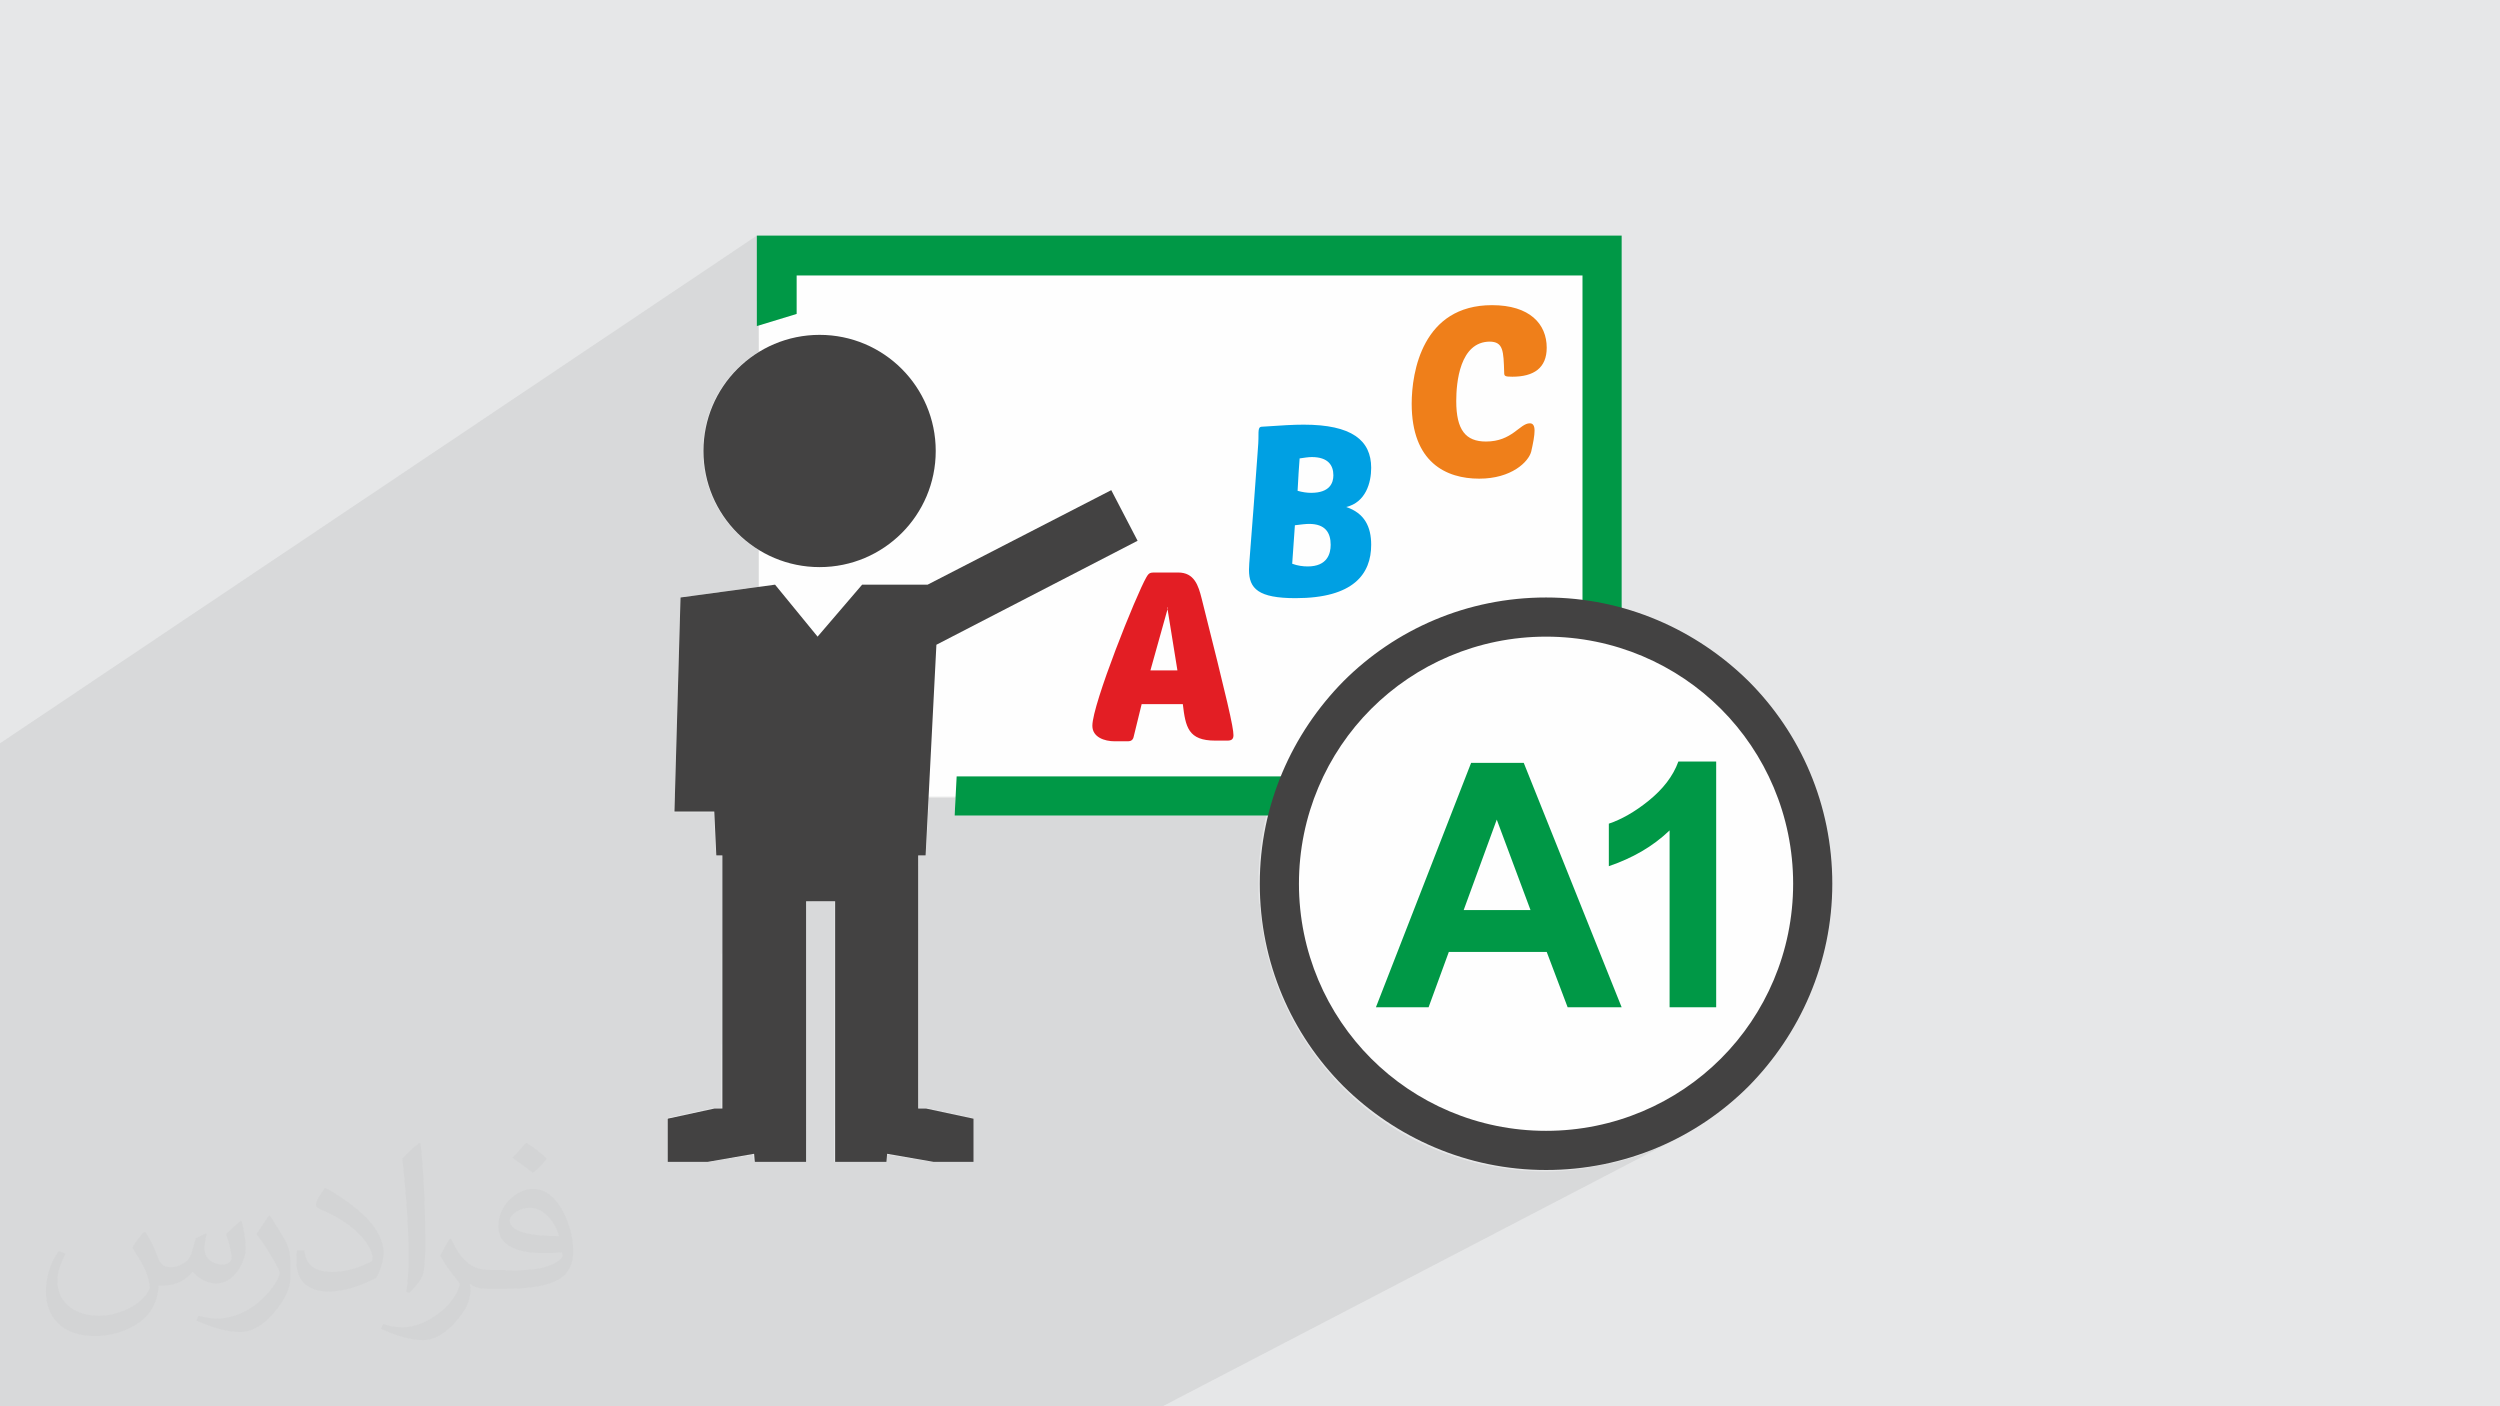 <?xml version="1.0" encoding="UTF-8"?>
<!DOCTYPE svg PUBLIC "-//W3C//DTD SVG 1.1//EN" "http://www.w3.org/Graphics/SVG/1.1/DTD/svg11.dtd">
<!-- Creator: CorelDRAW 2017 -->
<svg xmlns="http://www.w3.org/2000/svg" xml:space="preserve" width="3.703in" height="2.083in" version="1.1" style="shape-rendering:geometricPrecision; text-rendering:geometricPrecision; image-rendering:optimizeQuality; fill-rule:evenodd; clip-rule:evenodd"
viewBox="0 0 3703 2083"
 xmlns:xlink="http://www.w3.org/1999/xlink">
 <defs>
  <style type="text/css">
   <![CDATA[
    .fil3 {fill:#FEFEFE}
    .fil8 {fill:#434242}
    .fil5 {fill:#EF7F1A}
    .fil6 {fill:#E31E24}
    .fil4 {fill:#00A0E3}
    .fil7 {fill:#009846}
    .fil0 {fill:#E6E7E8}
    .fil9 {fill:#434242;fill-rule:nonzero}
    .fil10 {fill:#009846;fill-rule:nonzero}
    .fil2 {fill:#373435;fill-opacity:0.031}
    .fil1 {fill:#2B2A29;fill-opacity:0.078}
   ]]>
  </style>
 </defs>
 <g id="Layer_x0020_1">
  <polygon class="fil0" points="0,0 3704,0 3704,2083 0,2083 "/>
  <polygon class="fil1" points="1663,2083 1623,2083 1604,2083 1518,2083 1428,2083 1298,2083 1118,2083 1086,2083 1033,2083 937,2083 932,2083 923,2083 922,2083 841,2083 830,2083 826,2083 825,2083 820,2083 790,2083 771,2083 756,2083 733,2083 680,2083 668,2083 667,2083 649,2083 595,2083 570,2083 557,2083 553,2083 528,2083 505,2083 501,2083 481,2083 476,2083 463,2083 461,2083 415,2083 358,2083 327,2083 306,2083 253,2083 250,2083 228,2083 199,2083 178,2083 152,2083 139,2083 131,2083 129,2083 8,2083 4,2083 0,2083 0,2079 0,2073 0,2068 0,2055 0,2049 0,2049 0,2045 0,2032 0,2032 0,2021 0,2019 0,2011 0,2005 0,1999 0,1998 0,1997 0,1984 0,1984 0,1983 0,1982 0,1977 0,1974 0,1959 0,1953 0,1951 0,1950 0,1943 0,1936 0,1924 0,1921 0,1914 0,1914 0,1909 0,1907 0,1906 0,1903 0,1901 0,1894 0,1888 0,1884 0,1865 0,1853 0,1848 0,1845 0,1840 0,1832 0,1815 0,1813 0,1807 0,1806 0,1788 0,1783 0,1782 0,1696 0,1664 0,1633 0,1526 0,1260 0,1242 0,1223 0,1190 0,1129 0,1101 1121,349 1121,380 1124,378 1124,444 1180,408 2344,408 2344,918 2350,919 2370,922 2389,927 2407,932 2426,938 2444,945 2461,953 2478,962 2495,971 2511,982 2526,993 2541,1004 2556,1017 2569,1030 2583,1044 2595,1058 2607,1073 2618,1089 2628,1105 2638,1121 2646,1138 2654,1156 2661,1174 2667,1192 2673,1211 2677,1230 2681,1249 2683,1269 2685,1289 2685,1310 2685,1330 2683,1350 2681,1370 2677,1389 2673,1408 2667,1427 2661,1446 2654,1464 2646,1481 2638,1498 2628,1515 2618,1531 2607,1546 2595,1561 2583,1575 2569,1589 2556,1602 2541,1615 2526,1626 2511,1637 2495,1648 2478,1657 2337,1731 2344,1731 2354,1729 2365,1727 2375,1725 2386,1723 2396,1721 2406,1718 2416,1715 2426,1712 2436,1708 2445,1704 2455,1701 2464,1696 2474,1692 2483,1687 1722,2083 "/>
  <g id="_2498657475536">
   <g>
    <polygon class="fil0" points="1726,1181 2085,971 2101,962 2118,953 2136,945 2154,938 2172,932 2191,927 2210,922 2230,919 2249,916 2269,915 2290,914 2310,915 2330,916 2350,919 2370,922 2374,923 2374,1181 "/>
    <polygon class="fil0" points="1124,1153 2344,408 2344,1150 2289,1181 1124,1181 "/>
    <polygon class="fil0" points="2165,1181 2256,1129 2276,1181 "/>
    <polygon class="fil0" points="1893,1181 2055,1088 2283,1088 2119,1181 "/>
    <polygon class="fil0" points="1782,1181 2107,992 2100,996 2092,1001 2085,1006 2078,1011 2070,1016 2064,1021 2057,1027 2050,1032 2043,1038 2037,1044 2031,1050 1806,1181 "/>
    <polygon class="fil0" points="1670,1181 2079,942 2070,947 2061,952 2053,958 2044,964 2036,970 2028,976 2020,982 2012,989 2005,996 1997,1002 1990,1010 1697,1181 "/>
    <polygon class="fil0" points="1749,1181 2055,1003 2055,1088 1893,1181 "/>
    <polygon class="fil0" points="1408,1181 2267,668 2266,671 2264,675 2263,678 2260,681 2257,685 2254,688 2250,691 2245,694 1429,1181 "/>
    <polygon class="fil0" points="2088,1181 2178,1129 2256,1129 2165,1181 "/>
    <polygon class="fil0" points="1806,1181 2031,1050 2024,1057 2018,1063 2013,1070 2007,1076 2001,1083 1996,1090 1991,1097 1986,1105 1981,1112 1976,1120 1972,1127 1968,1135 1963,1143 1959,1151 1956,1159 1952,1167 1949,1175 1947,1181 "/>
    <polygon class="fil0" points="1364,1181 2272,637 2272,640 2272,643 2271,647 2271,650 2270,655 2269,659 2268,663 2267,668 1408,1181 "/>
    <polygon class="fil0" points="1673,1181 1828,1090 1828,1092 1827,1094 1826,1096 1825,1097 1824,1098 1682,1181 "/>
    <polygon class="fil0" points="1341,1181 2265,626 2267,627 2268,627 2270,628 2271,629 2271,631 2272,632 2272,635 2272,637 1364,1181 "/>
    <polygon class="fil0" points="1124,444 1180,408 2344,408 1124,1153 "/>
    <polygon class="fil0" points="1124,962 1277,866 1211,943 1124,997 "/>
    <polygon class="fil0" points="1124,482 1180,465 1124,501 "/>
    <polygon class="fil0" points="1124,1117 2209,452 2219,452 2228,453 2237,455 2245,457 2252,459 2259,463 2265,466 2270,470 2275,475 2279,480 2282,485 2285,490 2287,496 2289,502 2290,509 2290,515 1192,1181 1124,1181 "/>
    <polygon class="fil0" points="1124,1097 2147,468 2153,464 2159,461 2167,458 2174,456 2182,454 2190,453 2199,452 2209,452 1124,1117 "/>
    <polygon class="fil0" points="1192,1181 2290,515 2290,521 2289,526 2288,530 2286,535 2285,538 2282,542 2280,545 2276,548 2273,550 1230,1181 "/>
    <polygon class="fil0" points="1188,1181 2156,594 2156,602 2157,609 2158,616 2159,622 2160,627 2162,632 2164,636 2167,640 2170,643 2173,646 2177,649 2181,651 2185,652 2190,653 2195,654 2200,654 1323,1181 "/>
    <polygon class="fil0" points="1337,1181 2257,629 2260,628 2262,627 2265,626 1341,1181 "/>
    <polygon class="fil0" points="1323,1181 2200,654 2207,654 2213,653 2219,651 2225,650 2229,647 2234,645 1341,1181 "/>
    <polygon class="fil0" points="1404,1181 2031,806 2031,814 2030,822 2028,830 2026,837 2023,844 2019,850 2014,856 2008,862 2001,867 1473,1181 "/>
    <polygon class="fil0" points="1225,1181 2031,693 2031,697 2031,702 2030,706 2030,710 2029,715 2027,719 2026,723 2024,727 2021,731 2019,735 2015,739 2012,742 2008,745 1284,1181 "/>
    <polygon class="fil0" points="1280,1181 1994,751 1999,753 2003,755 2008,757 2011,759 2015,762 2018,765 2020,768 2023,772 2025,775 2027,779 2028,783 2029,788 2030,792 2031,797 2031,801 2031,806 1404,1181 "/>
    <polygon class="fil0" points="1339,1181 1914,836 1918,837 1921,837 1924,838 1926,838 1929,839 1932,839 1935,839 1937,839 1367,1181 "/>
    <polygon class="fil0" points="1252,1181 1918,778 1914,836 1339,1181 "/>
    <polygon class="fil0" points="1124,1159 2185,511 2179,516 2174,521 2170,526 2167,533 2164,540 2162,547 2160,554 2159,562 2158,569 2157,576 2156,582 2156,589 2156,594 1188,1181 1124,1181 "/>
    <polygon class="fil0" points="1367,1181 1937,839 1947,839 1955,836 1961,833 1379,1181 "/>
    <polygon class="fil0" points="1293,1181 1781,888 1784,901 1787,915 1790,927 1793,939 1796,951 1799,962 1801,972 1804,982 1806,991 1808,999 1810,1008 1812,1015 1814,1022 1815,1029 1817,1035 1818,1041 1820,1047 1821,1052 1822,1057 1823,1061 1824,1065 1824,1068 1825,1072 1826,1075 1826,1078 1827,1080 1827,1082 1827,1084 1827,1086 1828,1087 1828,1089 1828,1090 1673,1181 "/>
    <polygon class="fil0" points="1531,1181 1679,1093 1679,1094 1678,1095 1677,1096 1676,1097 1535,1181 "/>
    <polygon class="fil0" points="1461,1181 1691,1044 1679,1093 1531,1181 "/>
    <polygon class="fil0" points="1124,1124 1931,629 1944,629 1956,630 1967,631 1977,633 1986,636 1994,639 2002,642 2008,646 2014,650 2019,655 2023,660 2026,666 2028,672 2030,679 2031,686 2031,693 1225,1181 1124,1181 "/>
    <polygon class="fil0" points="1124,1167 1925,679 1925,682 1924,684 1924,687 1924,689 1924,692 1924,695 1924,698 1924,701 1923,704 1923,707 1923,710 1923,714 1923,717 1922,720 1922,724 1922,727 1175,1181 1124,1181 "/>
    <polygon class="fil0" points="1124,1091 1870,632 1875,632 1880,631 1885,631 1889,631 1894,630 1898,630 1902,630 1906,630 1909,630 1913,629 1916,629 1919,629 1922,629 1925,629 1928,629 1931,629 1124,1124 "/>
    <polygon class="fil0" points="1124,1116 1387,955 1685,801 1124,1144 "/>
    <polygon class="fil0" points="1124,1090 1866,633 1868,632 1870,632 1124,1091 "/>
    <polygon class="fil0" points="1390,1181 1703,993 1744,993 1429,1181 "/>
    <polygon class="fil0" points="1175,1181 1922,727 1925,728 1927,729 1930,729 1932,730 1935,730 1937,730 1940,730 1942,730 1199,1181 "/>
    <polygon class="fil0" points="1165,1181 1712,849 1746,849 1197,1181 "/>
    <polygon class="fil0" points="1199,1181 1942,730 1951,730 1959,728 1965,725 1212,1181 "/>
    <polygon class="fil0" points="1197,1181 1746,849 1754,849 1760,852 1766,856 1770,861 1774,866 1776,873 1779,880 1781,888 1293,1181 "/>
    <polygon class="fil0" points="1158,1181 1702,850 1704,849 1705,849 1707,849 1709,849 1712,849 1165,1181 "/>
    <polygon class="fil0" points="1264,1181 1729,900 1703,993 1390,1181 "/>
    <polygon class="fil0" points="1366,1181 1417,1150 1416,1181 "/>
    <polygon class="fil0" points="1124,815 1125,816 1132,820 1139,824 1147,827 1155,830 1163,833 1171,835 1179,837 1188,839 1196,840 1205,840 1214,841 1223,840 1232,840 1240,839 1249,837 1257,835 1265,833 1273,830 1281,827 1289,824 1296,820 1303,816 1124,928 "/>
    <polygon class="fil0" points="1697,1181 1990,1010 1983,1017 1976,1024 1969,1032 1962,1040 1956,1048 1950,1056 1944,1064 1938,1072 1932,1081 1927,1090 1922,1098 1917,1107 1912,1116 1907,1126 1903,1135 1899,1144 1895,1154 1891,1164 1888,1174 1886,1181 "/>
   </g>
   <g>
    <path class="fil0" d="M1860 703l115 -70c40,8 56,29 56,60 0,22 -9,50 -37,58 27,8 37,29 37,56 0,43 -26,79 -112,79 -55,0 -69,-14 -69,-42 0,-9 1,-27 7,-95l3 -46zm77 136c-7,0 -15,-1 -23,-4l4 -57c8,-1 16,-2 21,-2 24,0 32,13 32,31 0,13 -5,32 -34,32zm5 -109c-6,0 -13,-1 -20,-3 1,-19 2,-36 3,-48 7,-1 13,-2 18,-2 24,0 32,12 32,27 0,11 -5,26 -33,26z"/>
    <path class="fil0" d="M1904 885l128 -76c0,5 -1,9 -1,14l-105 63c-2,0 -3,0 -5,0 -6,0 -11,0 -16,0z"/>
    <path class="fil0" d="M1869 878l64 -39c1,0 2,0 3,0 22,0 30,-11 33,-22l58 -35c2,7 3,15 3,23l0 2 -128 76c-15,-1 -26,-3 -34,-7z"/>
    <path class="fil0" d="M1858 870l57 -34c6,2 13,3 18,3l-64 39c-5,-2 -8,-5 -11,-8zm113 -68l51 -31c2,3 4,7 5,11l-58 35c1,-4 1,-7 1,-10 0,-2 0,-3 0,-5z"/>
    <path class="fil0" d="M1975 633l-115 70c3,-41 4,-47 4,-53 0,-15 0,-18 6,-18 27,-2 47,-3 61,-3 17,0 32,1 44,4z"/>
    <path class="fil0" d="M1863 664l56 -35c4,0 8,0 12,0 59,0 89,16 98,44l-54 33c0,-1 0,-1 0,-2 0,-14 -8,-27 -32,-27 -5,0 -12,1 -18,2 -1,12 -1,29 -3,48 5,1 9,2 13,2l-81 49 2 -30c4,-51 6,-73 6,-85z"/>
    <path class="fil0" d="M1864 642l17 -11c15,-1 28,-2 38,-2l-56 35c1,-8 1,-11 1,-14 0,-3 0,-6 0,-8z"/>
    <path class="fil0" d="M1854 779l81 -49c2,0 5,0 7,0 26,0 33,-13 33,-24l54 -33c2,6 3,13 3,20 0,1 0,2 0,3l-179 108 2 -26z"/>
    <path class="fil0" d="M1855 777l78 -47c3,0 7,1 10,1 28,0 33,-15 33,-26l0 -1 53 -32c2,7 3,14 3,22 0,22 -9,50 -37,58 10,3 17,7 23,13l-48 29c-4,-10 -13,-16 -29,-16 -5,0 -13,1 -21,2l-3 47 -62 37c-2,-5 -3,-11 -3,-18 0,-7 1,-22 4,-67z"/>
    <path class="fil0" d="M1857 869l57 -34 0 1 1 0 -57 34c0,0 -1,-1 -1,-2zm114 -68l51 -30c0,1 1,1 1,2l-51 31c0,-1 0,-1 0,-2z"/>
    <path class="fil0" d="M1853 862l62 -37 -1 11 1 0 -57 34c-2,-2 -4,-5 -5,-8zm116 -70l48 -29c2,2 4,5 6,8l-51 31c0,-4 -1,-7 -2,-10z"/>
    <path class="fil0" d="M1900 885l131 -78 0 8 -1 8 -2 8 -2 7 -3 7 -4 7 -5 6 -6 6 -7 5 -5 3c-17,9 -42,15 -76,15 -7,0 -13,0 -19,-1z"/>
    <path class="fil0" d="M1853 801l179 -108 0 4 0 4 -1 4 -1 4 -1 4 -1 4 -2 4 -2 4 -2 4 -3 4 -3 3 -3 3 -4 3 -3 2c-3,2 -7,3 -11,4 1,0 2,1 3,1l-44 26c-4,-1 -8,-2 -13,-2 -5,0 -13,1 -21,2l-1 21 -67 40c0,-6 1,-17 3,-39z"/>
    <path class="fil0" d="M1850 837l67 -40 -3 39c8,2 16,4 23,4 29,0 34,-19 34,-32 0,-15 -6,-26 -21,-30l44 -26 5 2 5 2 4 2 4 3 3 3 3 3 3 3 2 3 2 4 2 4 1 4 1 4 1 4 1 5 0 5 0 5 -131 78c-39,-3 -50,-17 -50,-41 0,-2 0,-4 0,-6z"/>
    <path class="fil0" d="M1858 870l57 -34c1,0 2,1 3,1 1,0 2,1 3,1 1,0 2,0 3,1 1,0 2,0 3,1 1,0 2,0 3,0 1,0 2,0 3,0 1,0 2,0 3,0 1,0 2,0 3,0l-66 39c-6,-2 -10,-6 -14,-9z"/>
    <path class="fil0" d="M1851 819l67 -40 -4 57 -57 34c-6,-7 -8,-15 -8,-26 0,-4 0,-11 1,-25z"/>
    <path class="fil0" d="M1860 710l123 -75c25,7 39,19 45,37l-53 32c0,-14 -9,-26 -32,-26 -5,0 -12,1 -18,2 -1,12 -1,29 -3,48 4,1 7,2 10,2l-78 47 2 -28 3 -39z"/>
    <path class="fil0" d="M1872 879l66 -39c4,0 7,0 10,-1 3,-1 6,-1 8,-2l0 0 -76 45c-3,-1 -6,-2 -8,-3z"/>
    <path class="fil0" d="M1863 671l68 -42 13 0 12 1 11 1 10 2 9 2 8 3 7 3 6 4 6 4 5 5 4 5 3 6 2 6 2 7 1 7 0 7 -179 108c1,-13 2,-30 4,-52 3,-42 5,-65 6,-78zm79 59c-6,0 -13,-1 -20,-3 1,-19 2,-36 3,-48 7,-1 13,-2 18,-2 24,0 32,12 32,27 0,11 -5,26 -33,26z"/>
    <polygon class="fil0" points="1859,719 1925,679 1925,680 1925,680 1925,681 1925,682 1925,682 1925,683 1924,683 1924,684 1924,685 1924,685 1924,686 1924,687 1924,687 1924,688 1924,689 1924,689 1924,690 1924,691 1924,691 1924,692 1924,693 1924,694 1924,694 1924,695 1924,696 1924,696 1924,697 1924,698 1924,699 1924,699 1924,700 1924,701 1924,702 1923,702 1923,703 1923,704 1923,705 1923,706 1923,706 1923,707 1923,708 1923,709 1923,710 1923,710 1923,711 1923,712 1923,713 1923,714 1923,715 1923,715 1923,716 1923,717 1923,718 1923,719 1922,720 1922,720 1922,721 1922,722 1922,723 1922,724 1922,725 1922,726 1922,727 1922,727 1855,768 1857,749 "/>
    <path class="fil0" d="M1865 635l6 -3 1 0 1 0 1 0 1 0 1 0 1 0 1 0 1 0 1 0 1 0 1 0 1 0 1 0 1 0 1 0 1 0 1 0 1 0 1 0 1 0 1 0 1 0 1 0 1 0 2 0 1 0 1 0 1 0 1 0 1 0 1 0 1 0 1 0 1 0 1 0 1 0 1 0 1 0 1 0 1 0 1 0 1 0 1 0 1 0 1 0 1 0 1 0 1 0 1 0 1 0 1 0 1 0 1 0 1 0 1 0 1 0 1 0 1 0 1 0 1 0 1 0 1 0 1 0 -68 42c1,-13 1,-17 1,-21 0,-8 0,-12 1,-15z"/>
    <path class="fil0" d="M1866 633l2 -1 2 0 -6 3c0,-1 1,-2 2,-3z"/>
    <path class="fil0" d="M1855 768l67 -40 3 1 3 1c1,0 2,0 3,0 1,0 2,0 3,0 1,0 2,0 2,0 1,0 2,0 2,0 1,0 2,0 2,0 1,0 2,0 2,0l-88 53 1 -16z"/>
    <path class="fil0" d="M1854 784l88 -53c3,0 7,0 9,-1 3,0 5,-1 7,-2 2,-1 3,-1 5,-2l-110 67 1 -9z"/>
   </g>
   <g>
    <path class="fil0" d="M2093 561l163 -100c23,11 34,31 34,54 0,30 -19,43 -51,43 -10,0 -12,-1 -12,-6 -1,-32 -1,-46 -22,-46 -44,0 -50,62 -50,88 0,43 14,60 44,60 39,0 50,-27 65,-27 5,0 7,4 7,11 0,7 -2,18 -5,31 -4,16 -29,40 -77,40 -48,0 -100,-25 -100,-111 0,-10 1,-23 3,-37z"/>
    <path class="fil0" d="M2200 708l67 -40 -1 3 -1 3 -2 3 -2 3 -3 3 -3 3 -4 3 -5 3 -4 2c-11,6 -24,10 -41,12z"/>
    <path class="fil0" d="M2159 705l114 -68 0 3 0 3 0 4 -1 4 -1 4 -1 4 -1 5 0 1 0 1 -1 2 0 1 0 1 -67 40c-3,0 -6,0 -10,0 -10,0 -21,-1 -31,-4z"/>
    <path class="fil0" d="M2143 699l122 -73 2 0 2 1 1 1 1 1 1 2 0 2 0 2 0 2 -114 68c-5,-1 -10,-3 -15,-5z"/>
    <path class="fil0" d="M2256 461l-163 100c8,-49 35,-109 116,-109 19,0 35,3 47,9z"/>
    <path class="fil0" d="M2107 514l102 -62 10 0 9 1 9 2 8 2 7 3 7 3 6 4 5 4 5 5 4 5 3 5 3 6 2 6 2 6 1 6 0 6 -62 38 0 -1c-1,-32 -1,-46 -22,-46 -44,0 -50,62 -50,88l0 2 -62 38c-2,-11 -4,-23 -4,-36 0,-22 3,-54 17,-83z"/>
    <path class="fil0" d="M2147 468l6 -4 7 -3 7 -3 8 -2 8 -2 8 -1 9 -1 9 0 -102 62c9,-18 21,-35 40,-46z"/>
    <path class="fil0" d="M2094 634l62 -38c0,9 1,17 2,24l-58 35c-3,-6 -5,-13 -7,-21zm134 -81l62 -38 0 5 -1 5 -1 5 -1 4 -2 4 -2 4 -3 3 -3 3 -3 2 -1 1c-8,5 -19,7 -33,7 -10,0 -11,-1 -12,-6z"/>
    <path class="fil0" d="M2093 632l63 -38c0,3 0,5 0,8 0,3 0,5 0,7 0,2 1,4 1,7 0,2 1,4 1,6 0,2 1,4 2,5 1,2 1,3 2,5 1,2 1,3 2,4 1,1 2,3 3,4 1,1 2,2 3,3 1,1 2,2 3,3 1,1 2,2 4,2 1,1 3,1 4,2 1,1 3,1 4,1 2,0 3,1 5,1 2,0 3,0 5,1 2,0 4,0 5,0l-67 40c-19,-12 -33,-31 -40,-62z"/>
    <path class="fil0" d="M2141 698l79 -47c17,-5 27,-16 36,-22l1 -1 3 -1 3 -1 3 0 -122 73 -2 -1z"/>
    <path class="fil0" d="M2133 694l67 -40c2,0 5,0 7,0 2,0 4,0 6,-1 2,0 4,-1 6,-1 2,-1 4,-1 5,-2 2,-1 3,-1 5,-2 2,-1 3,-2 4,-2l-91 54c-3,-2 -7,-3 -10,-5z"/>
    <path class="fil0" d="M2092 568l92 -56c-2,1 -4,3 -5,4 -2,2 -3,3 -5,5 -1,2 -3,4 -4,6 -1,2 -2,4 -3,6 -1,2 -2,5 -3,7 -1,2 -2,5 -2,7 -1,2 -1,5 -2,7 -1,2 -1,5 -1,7 0,2 -1,5 -1,7 0,2 -1,5 -1,7 0,2 0,4 0,7 0,2 0,4 0,6 0,2 0,4 0,5l-63 38c-2,-10 -3,-22 -3,-34 0,-8 1,-19 2,-30z"/>
   </g>
   <g>
    <path class="fil0" d="M1652 1098l19 0c4,0 7,-2 8,-6l12 -49 61 0c4,34 8,54 48,54l18 0c6,0 9,-2 9,-8 0,-12 -9,-51 -47,-202 -5,-20 -11,-39 -35,-39l-33 0c-8,0 -10,0 -14,7 -15,26 -80,188 -80,220 0,17 18,23 33,23zm77 -198l15 93 -40 0 26 -93z"/>
    <path class="fil0" d="M1811 1098l17 -10c0,1 0,1 0,2 0,7 -3,8 -9,8l-8 0z"/>
    <path class="fil0" d="M1623 1052l99 -59 21 0 -123 74c1,-4 2,-9 3,-15zm119 -71l54 -32 3 11 -55 33 -2 -12z"/>
    <path class="fil0" d="M1633 1019l76 -45 -5 19 19 0 -99 59c2,-9 6,-21 10,-33zm105 -63l52 -31 6 24 -54 32 -4 -25z"/>
    <path class="fil0" d="M1813 1098l14 -8 0 2 0 2 -1 1 -1 1 -1 1c-1,1 -3,1 -6,1l-5 0z"/>
    <path class="fil0" d="M1639 1002l74 -45 -5 17 -76 45c2,-6 4,-12 6,-18zm97 -58l51 -30 3 12 -52 31 -2 -13z"/>
    <path class="fil0" d="M1740 849l-53 32c5,-12 9,-21 12,-25 4,-7 5,-7 14,-7l27 0z"/>
    <path class="fil0" d="M1687 881l53 -32 6 0c9,0 16,3 21,8l-94 57c5,-12 10,-23 14,-32z"/>
    <path class="fil0" d="M1688 878l48 -29 10 0c24,0 30,19 35,39l4 16 -50 30 -5 -33 -12 43 -73 44c14,-40 32,-83 44,-110z"/>
    <path class="fil0" d="M1640 999l74 -44 -1 3 -74 45 1 -3zm95 -57l51 -30 0 2 -51 30 0 -2z"/>
    <path class="fil0" d="M1644 987l73 -44 -4 13 -74 45c2,-5 3,-9 5,-14zm90 -54l50 -30 2 10 -51 30 -2 -10z"/>
    <path class="fil0" d="M1624 1050l94 -56 26 0 -2 -14 54 -32c3,13 6,25 9,36l-102 60 -12 0 -2 8 -63 38c-4,-4 -7,-8 -7,-15 0,-5 2,-14 5,-26z"/>
    <path class="fil0" d="M1675 909l90 -54c8,6 12,17 15,28l-48 29 -2 -11 -4 15 -69 42c6,-17 13,-33 19,-48z"/>
    <path class="fil0" d="M1657 954l69 -42 -22 81 15 0 -94 56c7,-25 20,-61 33,-96zm74 -44l48 -29c1,2 1,5 2,7l15 60 -54 32 -11 -70z"/>
    <path class="fil0" d="M1640 1000l74 -44 -6 21 -76 45c2,-7 5,-14 7,-22zm96 -58l51 -30 4 15 -52 31 -3 -16z"/>
    <path class="fil0" d="M1666 931l107 -65c3,6 5,14 7,22l6 25 -51 30 -7 -42 -15 56 -74 44c8,-23 17,-47 26,-70z"/>
    <path class="fil0" d="M1736 849l-48 29c5,-10 8,-18 11,-23 4,-7 5,-7 14,-7l24 0z"/>
    <path class="fil0" d="M1632 1022l76 -45 -2 9 -76 46c1,-3 2,-6 3,-9zm106 -63l52 -31 2 6 -53 31 -1 -7z"/>
    <path class="fil0" d="M1653 964l70 -42 -20 71 40 0 -12 -76 49 -29 3 14 3 13 3 13 3 12 3 11 3 11 3 10 2 10 2 9 2 9 2 8 2 8 2 7 2 7 2 6 1 6 1 5 1 5 1 5 1 4 1 4 1 4 1 3 1 3 1 3 0 2 0 2 0 2 0 2 0 2 0 1 0 1 -14 8 -13 0c-41,0 -44,-20 -48,-54l-61 0 -12 49c-1,4 -4,6 -8,6l-19 0c-15,0 -33,-6 -33,-23 0,-16 16,-63 34,-111z"/>
    <path class="fil0" d="M1670 1098l10 -6 0 1 -1 1 -1 1 -1 1 -1 1c-1,1 -3,1 -4,1l-1 0z"/>
    <path class="fil0" d="M1622 1085l69 -41 -12 49 -10 6 -17 0c-12,0 -25,-4 -31,-13z"/>
    <path class="fil0" d="M1764 854l-90 54c10,-25 19,-46 24,-54 4,-7 5,-7 14,-7l33 0c8,0 14,2 19,6z"/>
    <path class="fil0" d="M1722 849l-29 18c2,-5 4,-9 6,-11 4,-7 5,-7 14,-7l10 0z"/>
    <path class="fil0" d="M1627 1039l77 -46 40 0 -124 74c1,-7 4,-17 7,-28z"/>
    <path class="fil0" d="M1693 866l29 -18 23 0 1 0 -63 38c3,-8 6,-15 9,-20z"/>
    <path class="fil0" d="M1697 858l15 -9 33 0 -61 37c5,-12 10,-22 13,-28z"/>
    <path class="fil0" d="M1684 887l63 -38c4,0 8,1 11,2l-78 47c2,-4 3,-8 5,-11z"/>
    <path class="fil0" d="M1684 886l61 -37 8 1 7 2 5 4 4 5 3 6 3 7 2 7 2 7 -49 29 -3 -17 -6 22 -70 42c11,-29 22,-58 32,-79z"/>
    <path class="fil0" d="M1702 850l1 -1 0 0 2 0 2 0 2 0 2 0 0 0 0 0 -15 9c0,-1 1,-2 1,-2 1,-3 3,-4 4,-5z"/>
    <path class="fil0" d="M1662 941l67 -41 -26 93 -77 46c8,-27 22,-64 35,-98z"/>
   </g>
   <g>
    <polygon class="fil0" points="1679,1208 1779,1150 2344,1150 2344,918 2350,919 2370,922 2389,927 2402,930 2402,1208 "/>
    <polygon class="fil0" points="2344,1150 2240,1208 1414,1208 1417,1150 "/>
    <polygon class="fil0" points="2397,1208 2402,1205 2402,1208 "/>
    <polygon class="fil0" points="2341,1208 2402,1174 2402,1205 2397,1208 "/>
    <polygon class="fil0" points="2117,1208 2220,1150 2264,1150 2287,1208 "/>
    <polygon class="fil0" points="1846,1208 1947,1150 2173,1150 2070,1208 "/>
    <polygon class="fil0" points="1735,1208 1835,1150 1859,1150 1759,1208 "/>
    <polygon class="fil0" points="1624,1208 1723,1150 1750,1150 1650,1208 "/>
    <polygon class="fil0" points="1702,1208 1802,1150 1947,1150 1846,1208 "/>
    <polygon class="fil0" points="1416,1176 1460,1150 1481,1150 1415,1189 "/>
    <polygon class="fil0" points="2040,1208 2143,1150 2220,1150 2117,1208 "/>
    <polygon class="fil0" points="1759,1208 1859,1150 1960,1150 1959,1151 1956,1159 1952,1167 1949,1175 1946,1184 1943,1192 1940,1201 1938,1208 "/>
    <polygon class="fil0" points="1460,1150 1416,1176 1417,1150 "/>
    <polygon class="fil0" points="1626,1208 1726,1150 1735,1150 1635,1208 "/>
    <polygon class="fil0" points="1121,446 1180,408 1180,465 1121,483 "/>
    <polygon class="fil0" points="1416,1173 1456,1150 1525,1150 1427,1208 1414,1208 "/>
    <polygon class="fil0" points="1456,1150 1416,1173 1417,1150 "/>
    <polygon class="fil0" points="1419,1150 1417,1151 1417,1150 "/>
    <polygon class="fil0" points="1417,1151 1419,1150 1431,1150 1417,1158 "/>
    <polygon class="fil0" points="1726,1150 1626,1208 1414,1208 1417,1150 "/>
    <polygon class="fil0" points="1485,1208 1583,1150 1587,1150 1488,1208 "/>
    <polygon class="fil0" points="1415,1208 1513,1150 1583,1150 1485,1208 "/>
    <polygon class="fil0" points="1417,1165 1442,1150 1481,1150 1415,1189 "/>
    <polygon class="fil0" points="1442,1150 1417,1165 1417,1150 "/>
    <polygon class="fil0" points="1416,1181 2374,1181 2325,1208 1414,1208 "/>
    <polygon class="fil0" points="1121,380 1124,378 1124,482 1121,483 "/>
    <polygon class="fil0" points="1650,1208 1750,1150 1897,1150 1895,1154 1891,1164 1888,1174 1885,1183 1882,1193 1879,1204 1878,1208 "/>
   </g>
   <g>
    <path class="fil0" d="M1386 668c0,-95 -77,-172 -172,-172 -95,0 -172,77 -172,172 0,95 77,172 172,172 95,0 172,-77 172,-172z"/>
    <path class="fil0" d="M1124 521l0 294c-50,-30 -83,-85 -83,-147 0,-62 33,-117 83,-147z"/>
    <path class="fil0" d="M1118 525l-7 5c-2,2 -4,3 -7,5l-6 5c-2,2 -4,4 -6,6l-6 6c-2,2 -4,4 -5,6l-5 7c-2,2 -3,4 -5,7l-4 7c-1,2 -3,5 -4,7l-4 7c-1,3 -2,5 -3,8l-3 8c-1,3 -2,5 -3,8l-2 8c-1,3 -1,6 -2,8l-2 8c0,3 -1,6 -1,9l-1 9c0,3 0,6 0,9l0 9c0,3 0,6 1,9l1 9c0,3 1,6 2,8l2 8c1,3 1,5 2,8l3 8c1,3 2,5 3,8l3 8c1,3 2,5 4,7l4 7c1,2 3,5 4,7l5 7c2,2 3,4 5,7l5 6c2,2 4,4 6,6l6 6c2,2 4,4 6,5l7 5c2,2 4,3 7,5l7 4c2,1 5,3 7,4l7 4c3,1 5,2 8,3l8 3c3,1 5,2 8,3l8 2c3,1 6,1 8,2l8 2c3,0 6,1 9,1l9 1c3,0 6,0 9,0l9 0c3,0 6,0 9,-1l9 -1c3,0 6,-1 8,-2l8 -2c3,-1 5,-1 8,-2l8 -3c3,-1 5,-2 8,-3l8 -3c3,-1 5,-2 7,-4l7 -4c-2,1 -5,3 -7,4l-7 4c-3,1 -5,2 -8,3l-8 3c-3,1 -5,2 -8,3l-8 2c-3,1 -6,1 -8,2l-8 2c-3,0 -6,1 -9,1l-9 1c-3,0 -6,0 -9,0l-9 0c-3,0 -6,0 -9,-1l-9 -1c-3,0 -6,-1 -8,-2l-8 -2c-3,-1 -5,-1 -8,-2l-8 -3c-3,-1 -5,-2 -8,-3l-8 -3c-3,-1 -5,-2 -7,-4l-7 -4c-2,-1 -5,-3 -7,-4l-7 -5c-2,-2 -4,-3 -7,-5l-6 -5c-2,-2 -4,-4 -6,-6l-6 -6c-2,-2 -4,-4 -5,-6l-5 -7c-2,-2 -3,-4 -5,-7l-4 -7c-1,-2 -3,-5 -4,-7l-4 -7c-1,-3 -2,-5 -3,-8l-3 -8c-1,-3 -2,-5 -3,-8l-2 -8c-1,-3 -1,-6 -2,-8l-2 -8c0,-3 -1,-6 -1,-9l-1 -9c0,-3 0,-6 0,-9l0 -9c0,-3 0,-6 1,-9l1 -9c0,-3 1,-6 2,-8l2 -8c1,-3 1,-5 2,-8l3 -8c1,-3 2,-5 3,-8l3 -8c1,-3 2,-5 4,-7l4 -7c1,-2 3,-5 4,-7l5 -7c2,-2 3,-4 5,-7l5 -6c2,-2 4,-4 6,-6l6 -6c2,-2 4,-4 6,-5l7 -5c2,-2 4,-3 7,-5z"/>
   </g>
   <g>
    <path class="fil0" d="M1070 1563l123 -72 0 151 0 8 0 71 -76 0 -1 -11 -69 11 -59 0 0 -64 69 -15 12 0 0 -79zm167 -97l123 -72 0 248 12 0 69 15 0 64 -59 0 -69 -11 -1 11 -76 0 0 -71 0 -8 0 -176z"/>
    <polygon class="fil0" points="1043,1202 1385,993 1371,1267 1360,1267 1360,1306 1360,1335 1360,1642 1372,1642 1441,1657 1339,1713 1314,1709 1313,1721 1237,1721 1237,1649 1237,1642 1237,1335 1194,1335 1194,1642 1194,1649 1194,1721 1118,1721 1117,1709 1048,1721 989,1721 989,1657 1058,1642 1070,1642 1070,1335 1070,1306 1070,1267 1061,1267 1058,1202 "/>
    <polygon class="fil0" points="1422,1721 1442,1709 1442,1721 "/>
    <polygon class="fil0" points="1237,1706 1360,1636 1360,1642 1372,1642 1442,1657 1442,1721 1383,1721 1314,1709 1313,1721 1237,1721 "/>
    <path class="fil0" d="M989 1702l204 -118 0 58 0 8 0 56 -26 15 -50 0 -1 -11 -69 11 -59 0 0 -19zm248 -143l123 -71 0 123 -123 70 0 -31 0 -8 0 -83z"/>
    <path class="fil0" d="M1070 1594l123 -72 0 13 -123 72 0 -13zm167 -97l123 -72 0 14 -123 72 0 -13z"/>
    <path class="fil0" d="M1070 1532l123 -72 0 15 -123 72 0 -15zm167 -98l123 -72 0 15 -123 72 0 -15z"/>
    <path class="fil0" d="M1070 1576l123 -72 0 80 -204 118 0 -45 69 -15 12 0 0 -66zm167 -97l123 -72 0 81 -123 71 0 -80z"/>
    <polygon class="fil0" points="1070,1382 1375,1200 1374,1213 1070,1394 "/>
    <path class="fil0" d="M1139 1721l55 -31 0 31 -55 0zm98 -56l123 -70 0 41 -123 70 0 -41z"/>
    <path class="fil0" d="M1070 1607l123 -72 0 106 0 8 0 71 -76 0 -1 -11 -69 11 -59 0 0 -64 69 -15 12 0 0 -34zm167 -97l123 -72 0 189 -123 70 0 -49 0 -8 0 -131z"/>
    <polygon class="fil0" points="1070,1356 1376,1173 1375,1200 1070,1382 "/>
    <path class="fil0" d="M1070 1533l123 -72 0 5 -123 72 0 -5zm167 -98l123 -72 0 5 -123 72 0 -5z"/>
    <polygon class="fil0" points="1070,1343 1377,1159 1376,1173 1070,1356 "/>
    <polygon class="fil0" points="1385,993 1043,1202 999,1202 1008,885 1148,866 1211,943 1277,866 1374,866 1646,726 1685,801 1387,955 "/>
    <polygon class="fil0" points="1004,1037 1192,920 1211,943 1003,1072 "/>
    <path class="fil0" d="M999 1194l388 -238 -6 110 -321 194 -3 -57 -59 0 0 -8zm395 -242l280 -172 11 21 -291 151z"/>
    <polygon class="fil0" points="1000,1173 1666,764 1674,780 1394,952 1387,955 1387,956 999,1194 "/>
    <polygon class="fil0" points="1061,1260 1382,1065 1381,1090 1070,1277 1070,1267 1061,1267 "/>
    <polygon class="fil0" points="1061,1258 1382,1063 1378,1148 1070,1332 1070,1306 1070,1267 1061,1267 "/>
    <polygon class="fil0" points="1070,1340 1377,1156 1377,1159 1070,1343 "/>
    <polygon class="fil0" points="1070,1332 1378,1148 1377,1159 1070,1343 1070,1335 "/>
    <polygon class="fil0" points="1070,1380 1375,1198 1373,1240 1213,1335 1194,1335 1194,1346 1070,1420 "/>
    <polygon class="fil0" points="1070,1274 1381,1086 1379,1123 1070,1309 1070,1306 "/>
    <polygon class="fil0" points="1070,1307 1379,1121 1375,1198 1070,1380 1070,1335 "/>
    <polygon class="fil0" points="1070,1342 1377,1158 1376,1175 1070,1358 "/>
    <polygon class="fil0" points="1070,1290 1380,1103 1377,1158 1070,1342 1070,1335 1070,1306 "/>
    <polygon class="fil0" points="1053,1202 1385,1000 1382,1063 1061,1258 1058,1202 "/>
    <polygon class="fil0" points="1070,1358 1376,1175 1376,1183 1070,1365 "/>
    <polygon class="fil0" points="1070,1315 1378,1129 1371,1267 1360,1267 1360,1306 1360,1335 1360,1364 1237,1436 1237,1335 1194,1335 1194,1461 1070,1533 1070,1335 "/>
    <path class="fil0" d="M1070 1453l123 -73 0 2 -123 73 0 -2zm167 -99l123 -73 0 2 -123 73 0 -2z"/>
    <path class="fil0" d="M1070 1413l123 -73 0 40 -123 73 0 -40zm132 -78l171 -102 -2 34 -11 0 0 15 -123 73 0 -19 -35 0z"/>
    <path class="fil0" d="M999 1200l388 -238 -6 124 -310 188 0 -7 -9 0 -3 -64 -59 0 0 -2zm465 -285l213 -130 8 16 -221 114z"/>
    <polygon class="fil0" points="1058,1208 1385,1009 1382,1055 1060,1250 "/>
    <polygon class="fil0" points="1000,1167 1663,759 1677,785 1464,915 1387,955 1387,963 999,1200 "/>
    <polygon class="fil0" points="999,1193 1387,955 1386,984 1029,1202 999,1202 "/>
    <polygon class="fil0" points="1000,1166 1663,758 1663,759 1000,1167 "/>
    <polygon class="fil0" points="1070,1371 1375,1189 1374,1213 1070,1394 "/>
    <polygon class="fil0" points="1060,1250 1382,1055 1382,1070 1061,1264 "/>
    <polygon class="fil0" points="1060,1244 1383,1049 1382,1069 1061,1263 "/>
    <polygon class="fil0" points="1061,1264 1382,1070 1381,1078 1069,1267 1061,1267 "/>
    <polygon class="fil0" points="1061,1263 1382,1069 1378,1129 1070,1315 1070,1306 1070,1267 1061,1267 "/>
    <polygon class="fil0" points="1060,1240 1383,1044 1383,1049 1060,1244 "/>
    <polygon class="fil0" points="1070,1297 1379,1111 1375,1189 1070,1371 1070,1335 1070,1306 "/>
    <polygon class="fil0" points="1059,1220 1124,1181 1376,1181 1371,1267 1360,1267 1360,1306 1360,1335 1360,1642 1372,1642 1442,1657 1442,1701 1406,1721 1383,1721 1314,1709 1313,1721 1237,1721 1237,1649 1237,1642 1237,1335 1194,1335 1194,1642 1194,1649 1194,1721 1118,1721 1117,1709 1048,1721 989,1721 989,1657 1058,1642 1070,1642 1070,1335 1070,1306 1070,1267 1061,1267 "/>
    <path class="fil0" d="M1070 1412l123 -73 0 303 0 8 0 71 -76 0 -1 -11 -69 11 -59 0 0 -64 69 -15 12 0 0 -229zm131 -78l172 -102 -2 34 -11 0 0 39 0 29 0 307 12 0 69 15 0 64 -59 0 -69 -11 -1 11 -76 0 0 -71 0 -8 0 -307 -36 0z"/>
    <polygon class="fil0" points="1124,870 1124,1181 1059,1220 1058,1202 999,1202 1008,885 "/>
    <polygon class="fil0" points="1070,1357 1376,1174 1373,1232 1201,1335 1194,1335 1194,1339 1070,1412 "/>
    <polygon class="fil0" points="1173,897 1005,1003 1008,885 1148,866 "/>
    <path class="fil0" d="M1070 1547l123 -72 0 167 0 8 0 42 -51 29 -25 0 -1 -11 -69 11 -59 0 0 -64 69 -15 12 0 0 -95zm167 -97l123 -72 0 219 -123 70 0 -17 0 -8 0 -192z"/>
    <polygon class="fil0" points="1330,1712 1432,1655 1442,1657 1442,1721 1383,1721 "/>
    <path class="fil0" d="M1070 1439l123 -73 0 6 -123 73 0 -6zm167 -99l123 -73 0 6 -123 73 0 -6z"/>
    <polygon class="fil0" points="1237,1698 1360,1628 1360,1642 1372,1642 1442,1657 1442,1721 1383,1721 1314,1709 1313,1721 1237,1721 "/>
    <polygon class="fil0" points="1117,1710 1194,1667 1194,1674 1117,1718 "/>
    <polygon class="fil0" points="1070,1434 1194,1361 1194,1642 1194,1649 1194,1667 1117,1710 1117,1709 1048,1721 989,1721 989,1657 1058,1642 1070,1642 "/>
    <path class="fil0" d="M1143 1721l51 -29 0 29 -51 0zm94 -54l123 -70 0 45 12 0 69 15 0 64 -59 0 -69 -11 -1 11 -76 0 0 -54z"/>
    <polygon class="fil0" points="1294,1721 1314,1709 1313,1721 "/>
    <polygon class="fil0" points="1117,1718 1194,1674 1194,1721 1118,1721 "/>
    <polygon class="fil0" points="1070,1408 1194,1335 1194,1361 1070,1434 "/>
    <polygon class="fil0" points="1070,1642 989,1689 989,1657 1058,1642 "/>
   </g>
   <g>
    <polygon class="fil0" points="2055,1088 2283,1088 2283,1003 2055,1003 "/>
    <polygon class="fil0" points="2055,1088 2283,1088 2283,1003 2055,1003 "/>
    <polygon class="fil0" points="2055,1022 2088,1003 2089,1003 2085,1006 2078,1011 2070,1016 2064,1021 2057,1027 2055,1029 "/>
   </g>
   <g>
    <path class="fil0" d="M2085 971l17 -10 17 -9 18 -8 18 -7 18 -6 19 -5 19 -4 19 -3 20 -3 20 -2 20 -1 20 1 20 2 20 3 19 3 19 4 19 5 18 6 18 7 18 8 17 9 17 10 16 10 16 11 15 12 14 12 14 13 13 14 12 14 12 15 11 16 10 16 10 17 9 17 8 18 7 18 6 18 5 19 4 19 3 19 3 20 2 20 1 20 -1 20 -2 20 -3 20 -3 19 -4 19 -5 19 -6 18 -7 18 -8 18 -9 17 -10 17 -10 16 -11 16 -12 15 -12 14 -13 14 0 0 0 0 0 0 -14 13 -14 12 -15 12 -16 11 -16 10 -17 10 -10 5c-54,27 -114,42 -178,42 -218,0 -395,-177 -395,-395 0,-143 76,-269 190,-338z"/>
    <path class="fil0" d="M2344 918l0 232 -440 247c-6,-28 -10,-57 -10,-87 0,-218 177,-395 395,-395 18,0 36,1 54,4z"/>
    <path class="fil0" d="M1928 1469l614 -341 0 364 -369 196c-110,-34 -200,-115 -246,-219z"/>
    <path class="fil0" d="M1918 1444l568 -317 56 0 -614 341c-4,-8 -7,-16 -10,-25z"/>
    <path class="fil0" d="M1953 1516l520 -287 -5 4 -5 4 -5 4 -5 4 -5 4 -5 4 -5 4 -6 3 -6 3 -469 258c-1,-2 -3,-4 -4,-6z"/>
    <polygon class="fil0" points="1929,1471 2383,1219 2387,1218 2390,1217 2394,1215 2397,1214 2401,1212 2404,1210 2408,1208 1930,1473 "/>
    <path class="fil0" d="M1895 1334l361 -204 145 362 -304 163c-114,-64 -194,-183 -202,-321z"/>
    <path class="fil0" d="M1932 1479l235 -130 99 0 -312 172c-8,-13 -16,-27 -23,-41z"/>
    <path class="fil0" d="M1952 1516l193 -106 -30 82 -129 71c-12,-15 -24,-30 -34,-47z"/>
    <path class="fil0" d="M2004 1583l26 -14 6 6 6 6 7 6 7 6 7 6 7 5 7 5 7 5 7 5 7 5 8 5 8 4 8 4 8 4 8 4 8 4 8 3 8 3 8 3 9 3 9 3 9 2 9 2 9 2 9 2 9 2 9 1 9 1 9 1 9 1 9 0 9 0 -49 26c-93,-11 -175,-55 -237,-119z"/>
    <path class="fil0" d="M1922 1164l132 -76 228 0 -388 220c0,-51 10,-99 28,-144z"/>
    <path class="fil0" d="M1978 1067l130 -75 -8 5 -7 5 -7 5 -7 5 -7 5 -7 5 -7 6 -7 6 -7 6 -6 6 -6 6 -71 41c6,-8 11,-16 17,-24z"/>
    <path class="fil0" d="M2014 1027l41 -24 0 85 -132 76c21,-52 52,-99 92,-137z"/>
    <path class="fil0" d="M1895 1291l283 -161 78 0 -361 204c0,-8 -1,-16 -1,-24 0,-6 0,-13 0,-19z"/>
    <path class="fil0" d="M2241 1702l49 -26 9 0 9 0 9 -1 9 -1 9 -1 9 -1 9 -2 9 -2 9 -2 9 -2 9 -2 9 -3 9 -3 8 -3 8 -3 8 -3 8 -4 8 -4 8 -4 -128 67c-13,1 -26,2 -39,2 -17,0 -33,-1 -49,-3z"/>
    <path class="fil0" d="M1960 1091l71 -41 -6 6 -6 6 -6 7 -6 7 -6 7 -5 7 -5 7 -5 7 -5 7 -5 7 -5 8 -4 8 -4 8 -4 8 -4 8 -4 8 -3 8 -3 8 -3 8 -3 9 -3 9 -2 9 -2 9 -2 9 -2 9 -2 9 -1 9 -1 9 -1 9 -1 9 0 9 0 9 -29 16c0,-5 0,-11 0,-16 0,-81 24,-156 66,-218z"/>
    <path class="fil0" d="M1916 1181l458 0 -459 256c-14,-40 -21,-83 -21,-127 0,-45 8,-89 22,-129z"/>
    <path class="fil0" d="M1908 1208l494 0 -473 263c-22,-49 -34,-104 -34,-161 0,-35 5,-69 13,-102z"/>
    <path class="fil0" d="M1903 1390l314 -176 -49 134 -235 130c-13,-28 -23,-57 -30,-88z"/>
    <path class="fil0" d="M1895 1326l29 -16 0 9 0 9 1 9 1 9 1 9 1 9 2 9 2 9 2 9 2 9 2 9 3 9 3 9 3 8 3 8 3 8 4 8 4 8 4 8 4 8 4 8 5 8 5 7 5 7 5 7 5 7 5 7 6 7 6 7 6 7 6 6 6 6 -26 14c-65,-67 -106,-158 -110,-257z"/>
   </g>
   <g>
    <path class="fil0" d="M1958 1046l127 -74 17 -10 17 -9 18 -8 18 -7 18 -6 19 -5 19 -4 19 -3 20 -3 20 -2 20 -1 20 1 20 2 20 3 19 3 19 4 19 5 18 6 18 7 18 8 17 9 17 10 16 10 16 11 15 12 14 12 14 13 13 14 12 14 12 15 11 16 10 16 10 17 9 17 8 18 7 18 6 18 5 19 4 19 3 19 3 20 2 20 1 20 -1 20 -2 20 -3 20 -3 19 -4 19 -5 19 -6 18 -7 18 -8 18 -9 17 -10 17 -10 16 -11 16 -12 15 -12 14 -13 14 -14 13 -14 12 -15 12 -16 11 -16 10 -17 10 -142 74c-15,2 -31,3 -47,3 -117,0 -223,-48 -300,-124 -77,-77 -124,-183 -124,-300 0,-100 34,-192 92,-264zm591 5c-66,-66 -158,-107 -259,-107 -101,0 -193,41 -259,107 -66,66 -107,158 -107,259 0,101 41,193 107,259 66,66 158,107 259,107 101,0 193,-41 259,-107 66,-66 107,-158 107,-259 0,-101 -41,-193 -107,-259z"/>
    <path class="fil0" d="M2344 889l0 58c-18,-3 -36,-4 -54,-4 -101,0 -193,41 -259,107 -66,66 -107,158 -107,259 0,25 2,49 7,72l-53 30c-8,-33 -12,-67 -12,-102 0,-117 48,-223 124,-300 77,-77 183,-124 300,-124 18,0 36,1 54,3z"/>
    <path class="fil0" d="M1902 1483l51 -28c19,43 45,82 78,114 49,49 111,84 180,99l-72 38c-56,-22 -107,-55 -149,-97 -36,-36 -66,-79 -88,-127z"/>
    <path class="fil0" d="M1892 1458l51 -28c3,8 6,17 10,25l-51 28c-4,-8 -7,-16 -10,-24z"/>
    <path class="fil0" d="M1927 1530l51 -28c1,2 3,4 4,6l-51 28c-1,-2 -3,-4 -4,-6z"/>
    <polygon class="fil0" points="1903,1485 1954,1457 1955,1459 1905,1487 "/>
    <path class="fil0" d="M1867 1349l56 -32c2,98 43,187 107,251 28,28 61,52 97,70l-60 32c-28,-17 -54,-38 -77,-61 -68,-68 -113,-159 -122,-260z"/>
    <path class="fil0" d="M1907 1493l51 -28c7,14 14,28 23,41l-51 28c-8,-13 -16,-27 -23,-41z"/>
    <path class="fil0" d="M1927 1530l51 -28c10,16 22,32 34,47l-52 28c-12,-15 -23,-31 -33,-47z"/>
    <path class="fil0" d="M2290 1734l11 0c-4,0 -7,0 -11,0zm11 0l11 0c-4,0 -7,0 -11,0zm11 0l11 -1c-4,0 -7,1 -11,1zm11 -1l11 -1c-4,0 -7,1 -11,1zm11 -1l11 -1c-4,0 -7,1 -11,1zm11 -1l11 -1c-4,1 -7,1 -11,1zm11 -1l10 -2c-3,1 -7,1 -10,2zm10 -2l10 -2c-3,1 -7,1 -10,2zm10 -2l10 -2c-3,1 -7,2 -10,2zm10 -2l10 -2c-3,1 -7,2 -10,2zm10 -2l10 -3c-3,1 -7,2 -10,3zm10 -3l10 -3c-3,1 -7,2 -10,3zm10 -3l10 -3c-3,1 -7,2 -10,3zm10 -3l10 -3c-3,1 -7,2 -10,3zm10 -3l10 -4c-3,1 -6,2 -10,4zm10 -4l10 -4c-3,1 -6,3 -10,4zm10 -4l9 -4c-3,1 -6,3 -9,4zm9 -4l9 -4c-3,1 -6,3 -9,4zm9 -4l9 -5c-3,2 -6,3 -9,5z"/>
    <path class="fil0" d="M1978 1597l53 -29c2,2 4,4 6,6 2,2 4,4 6,6 2,2 4,4 7,6 2,2 4,4 7,6 2,2 5,4 7,6 2,2 5,4 7,5 2,2 5,3 7,5 2,2 5,3 7,5 2,2 5,3 7,5 2,2 5,3 7,5 3,2 5,3 8,5 3,1 5,3 8,4 3,1 5,3 8,4 3,1 5,3 8,4 3,1 5,3 8,4 3,1 5,2 8,4 3,1 6,2 8,3 3,1 6,2 8,3 3,1 6,2 8,3 3,1 6,2 9,3 3,1 6,2 9,3 3,1 6,2 9,2 3,1 6,1 9,2 3,1 6,1 9,2 3,1 6,1 9,2 3,1 6,1 9,2 3,0 6,1 9,1 3,0 6,1 9,1 3,0 6,1 9,1 3,0 6,0 9,1 3,0 6,0 9,0 3,0 6,0 9,0l-91 48c-81,-18 -153,-58 -209,-115 -4,-4 -8,-8 -12,-12z"/>
    <path class="fil0" d="M1884 1186l81 -47c-24,46 -39,97 -42,152l-58 33c0,-5 0,-10 0,-15 0,-43 6,-84 18,-124z"/>
    <path class="fil0" d="M1921 1100l187 -108c-3,1 -5,3 -8,5 -3,2 -5,3 -7,5 -2,2 -5,3 -7,5 -2,2 -5,3 -7,5 -2,2 -5,3 -7,5 -2,2 -5,4 -7,5 -2,2 -5,4 -7,6 -2,2 -5,4 -7,6 -2,2 -4,4 -7,6 -2,2 -4,4 -6,6 -2,2 -4,4 -6,6l-121 70c3,-7 7,-14 11,-20z"/>
    <path class="fil0" d="M2073 945l5 -3 -9 5 4 -2zm-4 2l-9 5c3,-2 6,-4 9,-5zm-9 5l-9 6c3,-2 6,-4 9,-6zm-9 6l-8 6c3,-2 6,-4 8,-6zm-8 6l-8 6c3,-2 5,-4 8,-6zm-8 6l-8 6c3,-2 5,-4 8,-6zm-8 6l-8 6c3,-2 5,-4 8,-6zm-8 6l-8 7c3,-2 5,-4 8,-7zm-8 7l-8 7c3,-2 5,-5 8,-7zm-8 7l-7 7c2,-2 5,-5 7,-7zm-7 7l-7 7c2,-2 5,-5 7,-7z"/>
    <path class="fil0" d="M1940 1070l115 -67 0 26c-8,7 -16,14 -24,22 -26,26 -48,56 -65,89l-81 47c13,-42 32,-81 56,-116z"/>
    <path class="fil0" d="M1866 1307l60 -34c-1,12 -2,24 -2,36 0,3 0,5 0,8l-56 32c-1,-13 -2,-26 -2,-40l0 -2z"/>
    <path class="fil0" d="M2199 1724l91 -48c3,0 6,0 9,0 3,0 6,0 9,0 3,0 6,0 9,-1 3,0 6,-1 9,-1 3,0 6,-1 9,-1 3,0 6,-1 9,-1 3,0 6,-1 9,-2 3,-1 6,-1 9,-2 3,-1 6,-1 9,-2 3,-1 6,-1 9,-2 3,-1 6,-2 9,-2 3,-1 6,-2 9,-3 3,-1 6,-2 9,-3 3,-1 6,-2 8,-3 3,-1 6,-2 8,-3 3,-1 6,-2 8,-3 3,-1 5,-2 8,-4 3,-1 5,-2 8,-4 3,-1 5,-3 8,-4l-186 97c-25,-1 -49,-4 -72,-9z"/>
    <path class="fil0" d="M1990 1610l7 7c-2,-2 -5,-5 -7,-7zm7 7l7 7c-3,-2 -5,-5 -7,-7zm7 7l8 7c-3,-2 -5,-4 -8,-7zm8 7l8 7c-3,-2 -5,-4 -8,-7zm8 7l8 6c-3,-2 -5,-4 -8,-6zm8 6l8 6c-3,-2 -5,-4 -8,-6zm8 6l8 6c-3,-2 -6,-4 -8,-6zm8 6l8 6c-3,-2 -6,-4 -8,-6zm8 6l9 6c-3,-2 -6,-4 -9,-6zm9 6l9 5c-3,-2 -6,-4 -9,-5zm9 5l9 5c-3,-2 -6,-3 -9,-5zm9 5l9 5c-3,-2 -6,-3 -9,-5zm9 5l9 5c-3,-2 -6,-3 -9,-5zm9 5l9 5c-3,-1 -6,-3 -9,-5zm9 5l9 4c-3,-1 -6,-3 -9,-4zm9 4l9 4c-3,-1 -6,-3 -9,-4zm9 4l10 4c-3,-1 -6,-3 -10,-4zm10 4l10 4c-3,-1 -6,-2 -10,-4zm10 4l10 3c-3,-1 -7,-2 -10,-3zm10 3l10 3c-3,-1 -7,-2 -10,-3zm10 3l10 3c-3,-1 -7,-2 -10,-3zm10 3l10 3c-3,-1 -7,-2 -10,-3zm10 3l10 2c-3,-1 -7,-2 -10,-2zm10 2l10 2c-3,-1 -7,-1 -10,-2zm10 2l10 2c-3,-1 -7,-1 -10,-2zm10 2l10 2c-4,-1 -7,-1 -10,-2zm10 2l11 1c-4,0 -7,-1 -11,-1zm11 1l11 1c-4,0 -7,-1 -11,-1zm11 1l11 1c-4,0 -7,-1 -11,-1zm11 1l11 1c-4,0 -7,0 -11,-1zm11 1l11 0c-4,0 -7,0 -11,0zm11 0l11 0c-4,0 -7,0 -11,0z"/>
    <path class="fil0" d="M1910 1120l121 -70c-2,2 -4,4 -6,6 -2,2 -4,4 -6,6 -2,2 -4,4 -6,7 -2,2 -4,4 -6,7 -2,2 -4,5 -6,7 -2,2 -4,5 -5,7 -2,2 -3,5 -5,7 -2,2 -3,5 -5,7 -2,2 -3,5 -5,7 -2,2 -3,5 -5,7 -2,3 -3,5 -5,8 -1,3 -3,5 -4,8 -1,3 -3,5 -4,8 -1,3 -3,5 -4,8 -1,3 -3,5 -4,8 -1,3 -2,5 -4,8 -1,3 -2,6 -3,8 -1,3 -2,6 -3,8 -1,3 -2,6 -3,8 -1,3 -2,6 -3,9 -1,3 -2,6 -3,9 -1,3 -2,6 -2,9 -1,3 -1,6 -2,9 -1,3 -1,6 -2,9 -1,3 -1,6 -2,9 -1,3 -1,6 -2,9 0,3 -1,6 -1,9 0,3 -1,6 -1,9 0,3 -1,6 -1,9 0,3 0,6 -1,9 0,3 0,6 0,9 0,3 0,6 0,9l-57 32c-1,-11 -1,-21 -1,-32 0,-68 16,-132 44,-189z"/>
    <path class="fil0" d="M1886 1181l61 0c-15,40 -23,84 -23,129 0,39 6,77 18,113l-51 29c-16,-44 -24,-92 -24,-141 0,-45 7,-88 20,-129z"/>
    <path class="fil0" d="M1878 1208l60 0c-9,32 -14,66 -14,102 0,52 11,102 31,147l-51 28c-24,-53 -38,-113 -38,-175 0,-35 4,-69 12,-102z"/>
    <path class="fil0" d="M1990 1010l-7 7c2,-2 5,-5 7,-7zm-7 7l-7 7c2,-3 5,-5 7,-7zm-7 7l-7 8c2,-3 4,-5 7,-8zm-7 8l-7 8c2,-3 4,-5 7,-8zm-7 8l-6 8c2,-3 4,-5 6,-8zm-6 8l-6 8c2,-3 4,-5 6,-8zm-6 8l-6 8c2,-3 4,-6 6,-8zm-6 8l-6 8c2,-3 4,-6 6,-8zm-6 8l-6 9c2,-3 4,-6 6,-9zm-6 9l-5 9c2,-3 4,-6 5,-9zm-5 9l-5 9c2,-3 3,-6 5,-9zm-5 9l-5 9c2,-3 3,-6 5,-9zm-5 9l-5 9c2,-3 3,-6 5,-9zm-5 9l-5 9c1,-3 3,-6 5,-9zm-5 9l-4 9c1,-3 3,-6 4,-9zm-4 9l-4 9c1,-3 3,-6 4,-9zm-4 9l-4 10c1,-3 3,-6 4,-10zm-4 10l-4 10c1,-3 2,-6 4,-10zm-4 10l-3 10c1,-3 2,-7 3,-10zm-3 10l-3 10c1,-3 2,-7 3,-10zm-3 10l-3 10c1,-3 2,-7 3,-10zm-3 10l-3 10c1,-3 2,-7 3,-10zm-3 10l-2 10c1,-3 2,-7 2,-10zm-2 10l-2 10c1,-3 1,-7 2,-10zm-2 10l-2 10c1,-3 1,-7 2,-10zm-2 10l-2 10c1,-4 1,-7 2,-10zm-2 10l-1 11c0,-4 1,-7 1,-11zm-1 11l-1 11c0,-4 1,-7 1,-11zm-1 11l-1 11c0,-4 1,-7 1,-11zm-1 11l-1 11c0,-4 0,-7 1,-11zm-1 11l0 11c0,-4 0,-7 0,-11zm0 11l0 11c0,-4 0,-7 0,-11z"/>
    <path class="fil0" d="M1876 1405l53 -30c6,31 15,61 28,89l-51 28c-13,-28 -24,-57 -31,-88z"/>
    <path class="fil0" d="M1867 1342l57 -32c0,3 0,6 0,9 0,3 0,6 0,9 0,3 0,6 1,9 0,3 1,6 1,9 0,3 1,6 1,9 0,3 1,6 1,9 0,3 1,6 2,9 1,3 1,6 2,9 1,3 1,6 2,9 1,3 1,6 2,9 1,3 2,6 2,9 1,3 2,6 3,9 1,3 2,6 3,9 1,3 2,6 3,8 1,3 2,6 3,8 1,3 2,6 3,8 1,3 2,5 4,8 1,3 2,5 4,8 1,3 3,5 4,8 1,3 3,5 4,8 1,3 3,5 4,8 1,3 3,5 5,8 2,3 3,5 5,7 2,2 3,5 5,7 2,2 3,5 5,7 2,2 3,5 5,7 2,2 4,5 5,7 2,2 4,5 6,7 2,2 4,5 6,7 2,2 4,4 6,7 2,2 4,4 6,6 2,2 4,4 6,6l-53 29c-63,-68 -104,-157 -111,-256z"/>
    <path class="fil0" d="M1866 1310l0 11c0,-4 0,-7 0,-11zm0 11l0 11c0,-4 0,-7 0,-11zm0 11l1 11c0,-4 -1,-7 -1,-11zm1 11l1 11c0,-4 -1,-7 -1,-11zm1 11l1 11c0,-4 -1,-7 -1,-11zm1 11l1 11c-1,-4 -1,-7 -1,-11zm1 11l2 10c-1,-3 -1,-7 -2,-10zm2 10l2 10c-1,-3 -1,-7 -2,-10zm2 10l2 10c-1,-3 -2,-7 -2,-10zm2 10l2 10c-1,-3 -2,-7 -2,-10zm2 10l3 10c-1,-3 -2,-7 -3,-10zm3 10l3 10c-1,-3 -2,-7 -3,-10zm3 10l3 10c-1,-3 -2,-7 -3,-10zm3 10l3 10c-1,-3 -2,-7 -3,-10zm3 10l4 10c-1,-3 -2,-6 -4,-10zm4 10l4 10c-1,-3 -3,-6 -4,-10zm4 10l4 9c-1,-3 -3,-6 -4,-9zm4 9l4 9c-1,-3 -3,-6 -4,-9zm4 9l5 9c-2,-3 -3,-6 -5,-9zm5 9l5 9c-2,-3 -3,-6 -5,-9zm5 9l5 9c-2,-3 -3,-6 -5,-9zm5 9l5 9c-2,-3 -4,-6 -5,-9zm5 9l5 9c-2,-3 -4,-6 -5,-9zm5 9l6 9c-2,-3 -4,-6 -6,-9zm6 9l6 8c-2,-3 -4,-6 -6,-8zm6 8l6 8c-2,-3 -4,-5 -6,-8zm6 8l6 8c-2,-3 -4,-5 -6,-8zm6 8l6 8c-2,-3 -4,-5 -6,-8zm6 8l7 8c-2,-3 -4,-5 -7,-8zm7 8l7 8c-2,-3 -5,-5 -7,-8zm7 8l7 7c-2,-2 -5,-5 -7,-7zm7 7l7 7c-2,-2 -5,-5 -7,-7z"/>
   </g>
   <g>
    <path class="fil0" d="M2401 1492l-79 0 -31 -82 -145 0 -30 82 -78 0 141 -362 78 0 145 362zm-134 -144l-50 -134 -49 134 99 0zm275 144l-69 0 0 -262c-25,24 -55,41 -90,53l0 -63c18,-6 38,-17 59,-34 21,-17 36,-36 44,-58l56 0 0 364z"/>
    <polygon class="fil0" points="2279,1186 2219,1220 2216,1214 2213,1223 2122,1274 2178,1129 2256,1129 "/>
    <path class="fil0" d="M2079 1384l94 -52 -6 16 99 0 -21 -56 61 -34 94 234 -79 0 -31 -82 -145 0 -30 82 -78 0 42 -107zm371 -206l91 -51 0 364 -69 0 0 -262c-25,24 -55,41 -90,53l0 -63c18,-6 38,-17 59,-34 3,-2 6,-5 9,-7z"/>
    <path class="fil0" d="M2094 1346l93 -52 -14 38 -94 52 15 -39zm142 -79l61 -34 10 25 -61 34 -10 -25zm250 -139l56 0 -91 51c17,-15 28,-32 35,-51z"/>
    <path class="fil0" d="M2049 1463l96 -53 -4 10 -97 53 4 -10zm98 -54l111 -61 9 0 -2 -4 63 -34 3 7 -169 93 -15 0zm237 -130l90 -49 -5 4 -5 4 -5 4 -5 4 -5 4 -5 4 -5 4 -6 3 -6 3c-13,7 -27,14 -43,19l0 -3z"/>
    <path class="fil0" d="M2078 1389l94 -52 -1 4 -94 52 1 -4zm169 -94l62 -34 1 2 -62 34 -1 -2zm161 -86l-25 14 0 -3c1,0 2,-1 3,-1 1,0 2,-1 3,-1 1,0 2,-1 3,-1 1,0 2,-1 4,-2 1,-1 2,-1 4,-2 1,-1 2,-1 4,-2 1,-1 2,-1 4,-2z"/>
    <path class="fil0" d="M2156 1186l99 -56 145 362 -79 0 -31 -82 -145 0 -30 82 -78 0 119 -306zm110 162l-50 -134 -49 134 99 0z"/>
    <polygon class="fil0" points="2073,1400 2168,1348 2267,1348 2156,1409 2145,1409 2143,1416 2046,1470 "/>
    <polygon class="fil0" points="2049,1462 2145,1409 2115,1492 2038,1492 "/>
    <polygon class="fil0" points="2209,1129 2170,1152 2178,1129 "/>
    <polygon class="fil0" points="2178,1129 2256,1129 2156,1186 "/>
    <polygon class="fil0" points="2158,1181 2276,1181 2294,1225 2233,1259 2216,1214 2191,1283 2099,1334 "/>
    <polygon class="fil0" points="2148,1208 2287,1208 2308,1260 2247,1294 2216,1214 2172,1336 2078,1388 "/>
    <polygon class="fil0" points="2126,1265 2216,1214 2168,1348 2073,1400 "/>
   </g>
  </g>
  <path class="fil2" d="M216 1826c7,11 12,21 16,32 3,7 5,19 21,19 5,0 11,-1 17,-5 7,-3 12,-9 14,-17l6 -21 15 -7 1 1c-2,8 -3,16 -3,21 0,18 15,24 27,24 7,0 13,-4 13,-10 0,-8 -4,-23 -8,-35 7,-7 14,-14 22,-20l1 1c4,15 6,30 6,40 0,10 -4,20 -8,27 -7,14 -20,25 -36,25 -12,0 -25,-6 -34,-17l-1 0c-9,11 -22,20 -43,20l-7 0c-1,14 -4,24 -9,33 -13,25 -50,42 -85,42 -49,0 -73,-28 -73,-66 0,-23 8,-45 19,-60l10 4c-7,14 -12,27 -12,40 0,35 29,52 62,52 31,0 68,-19 75,-42 -3,-25 -12,-36 -26,-59 4,-7 10,-15 17,-23l1 0 0 0 0 0zm564 -133c10,6 20,14 30,23 -6,8 -12,15 -21,21 -10,-8 -20,-15 -30,-22 7,-8 14,-15 20,-22l0 0 0 0zm5 96c-17,0 -30,11 -30,19 0,17 33,23 73,23 -5,-20 -22,-42 -43,-42zm-37 93c22,0 41,-1 55,-4 16,-4 30,-12 30,-18 0,-2 0,-3 -1,-5 -9,1 -19,1 -29,1 -29,0 -52,-7 -61,-23 -2,-5 -4,-10 -4,-16 0,-16 7,-32 19,-42 10,-9 21,-14 33,-14 20,0 37,16 48,42 6,14 11,30 11,51 0,14 -4,25 -12,34 -16,15 -45,21 -90,21l-20 0 0 0 -5 0c-11,0 -19,-2 -25,-7l-1 0c0,3 1,5 1,7 0,10 -3,23 -10,33 -20,30 -42,43 -60,43 -19,0 -42,-7 -63,-17l4 -7c7,3 16,5 29,5 34,0 78,-33 84,-64 -1,-3 -4,-6 -7,-10 -10,-12 -16,-22 -22,-32 5,-10 10,-18 14,-25l2 0c14,29 28,46 57,46l5 0 0 0 21 0 0 0 0 0zm-146 31c2,-14 3,-29 3,-43l0 -21c0,-39 -5,-96 -9,-133 7,-8 17,-17 25,-23l2 1c5,47 7,101 7,151 0,13 -1,26 -2,35 -1,12 -8,21 -22,35l-3 -1 0 0 0 0zm-151 -62c1,18 10,33 41,33 20,0 36,-5 55,-14 3,-1 5,-3 5,-5 0,-12 -9,-27 -24,-41 -14,-13 -34,-25 -52,-32 -6,-3 -8,-5 -8,-8 0,-5 7,-16 13,-24l2 0c20,11 43,27 60,44 15,16 25,33 25,51 0,13 -4,26 -11,38 -22,11 -46,20 -70,20 -29,0 -48,-14 -48,-45 0,-3 0,-9 1,-16l10 0 0 0 0 0zm-52 -52l18 29c7,11 13,22 13,41l0 24c0,19 -12,39 -32,60 -15,14 -29,20 -42,20 -19,0 -40,-6 -65,-17l3 -7c8,2 17,4 28,4 36,0 72,-26 89,-58 2,-4 3,-7 3,-9 0,-4 -2,-8 -4,-11 -9,-17 -19,-33 -30,-47 6,-9 12,-18 18,-27l1 0z"/>
  <g id="_2498657470896">
   <rect class="fil3" x="1124" y="378" width="1250" height="802"/>
   <g>
    <path class="fil4" d="M2031 693c0,-41 -29,-64 -100,-64 -14,0 -33,1 -61,3 -6,0 -6,3 -6,18 0,7 -1,16 -7,99 -5,68 -7,86 -7,95 0,28 14,42 69,42 86,0 112,-36 112,-79 0,-27 -10,-47 -37,-56 29,-7 37,-36 37,-58zm-94 146c-7,0 -15,-1 -23,-4l4 -57c8,-1 16,-2 21,-2 24,0 32,13 32,31 0,13 -5,32 -34,32zm5 -109c-6,0 -13,-1 -20,-3 1,-19 2,-36 3,-48 7,-1 13,-2 18,-2 24,0 32,12 32,27 0,11 -5,26 -33,26z"/>
    <path class="fil5" d="M2206 506c21,0 21,14 22,46 0,5 1,6 12,6 32,0 51,-13 51,-43 0,-35 -25,-63 -81,-63 -103,0 -119,99 -119,146 0,87 51,111 100,111 48,0 73,-25 77,-40 3,-13 5,-24 5,-31 0,-7 -2,-11 -7,-11 -15,0 -26,27 -65,27 -30,0 -44,-17 -44,-60 0,-27 5,-88 50,-88z"/>
    <path class="fil6" d="M1652 1098l19 0c4,0 7,-2 8,-6l12 -49 61 0c4,34 8,54 48,54l18 0c6,0 9,-2 9,-8 0,-12 -9,-51 -47,-202 -5,-20 -11,-39 -35,-39l-33 0c-8,0 -10,0 -14,7 -15,26 -80,188 -80,220 0,17 18,23 33,23zm77 -198l15 93 -40 0 26 -93z"/>
    <polygon class="fil7" points="1121,349 1121,483 1180,465 1180,408 2344,408 2344,1150 1417,1150 1414,1208 2402,1208 2402,349 "/>
    <circle class="fil8" cx="1214" cy="668" r="172"/>
    <polygon class="fil8" points="1360,1642 1360,1335 1360,1306 1360,1267 1371,1267 1387,955 1685,801 1646,726 1374,866 1277,866 1211,943 1148,866 1008,885 999,1202 1058,1202 1061,1267 1070,1267 1070,1306 1070,1335 1070,1642 1058,1642 989,1657 989,1721 1048,1721 1117,1709 1118,1721 1194,1721 1194,1649 1194,1642 1194,1335 1237,1335 1237,1642 1237,1649 1237,1721 1313,1721 1314,1709 1383,1721 1442,1721 1442,1657 1372,1642 "/>
    <rect class="fil7" x="2055" y="1003" width="228" height="85"/>
    <circle class="fil3" cx="2290" cy="1310" r="395"/>
    <path class="fil9" d="M2290 885c117,0 223,48 300,124 77,77 124,183 124,300 0,117 -48,223 -124,300 -77,77 -183,124 -300,124 -117,0 -223,-48 -300,-124 -77,-77 -124,-183 -124,-300 0,-117 48,-223 124,-300 77,-77 183,-124 300,-124zm259 165c-66,-66 -158,-107 -259,-107 -101,0 -193,41 -259,107 -66,66 -107,158 -107,259 0,101 41,193 107,259 66,66 158,107 259,107 101,0 193,-41 259,-107 66,-66 107,-158 107,-259 0,-101 -41,-193 -107,-259z"/>
    <path class="fil10" d="M2401 1492l-79 0 -31 -82 -145 0 -30 82 -78 0 141 -362 78 0 145 362zm-134 -144l-50 -134 -49 134 99 0zm275 144l-69 0 0 -262c-25,24 -55,41 -90,53l0 -63c18,-6 38,-17 59,-34 21,-17 36,-36 44,-58l56 0 0 364z"/>
   </g>
  </g>
 </g>
</svg>
